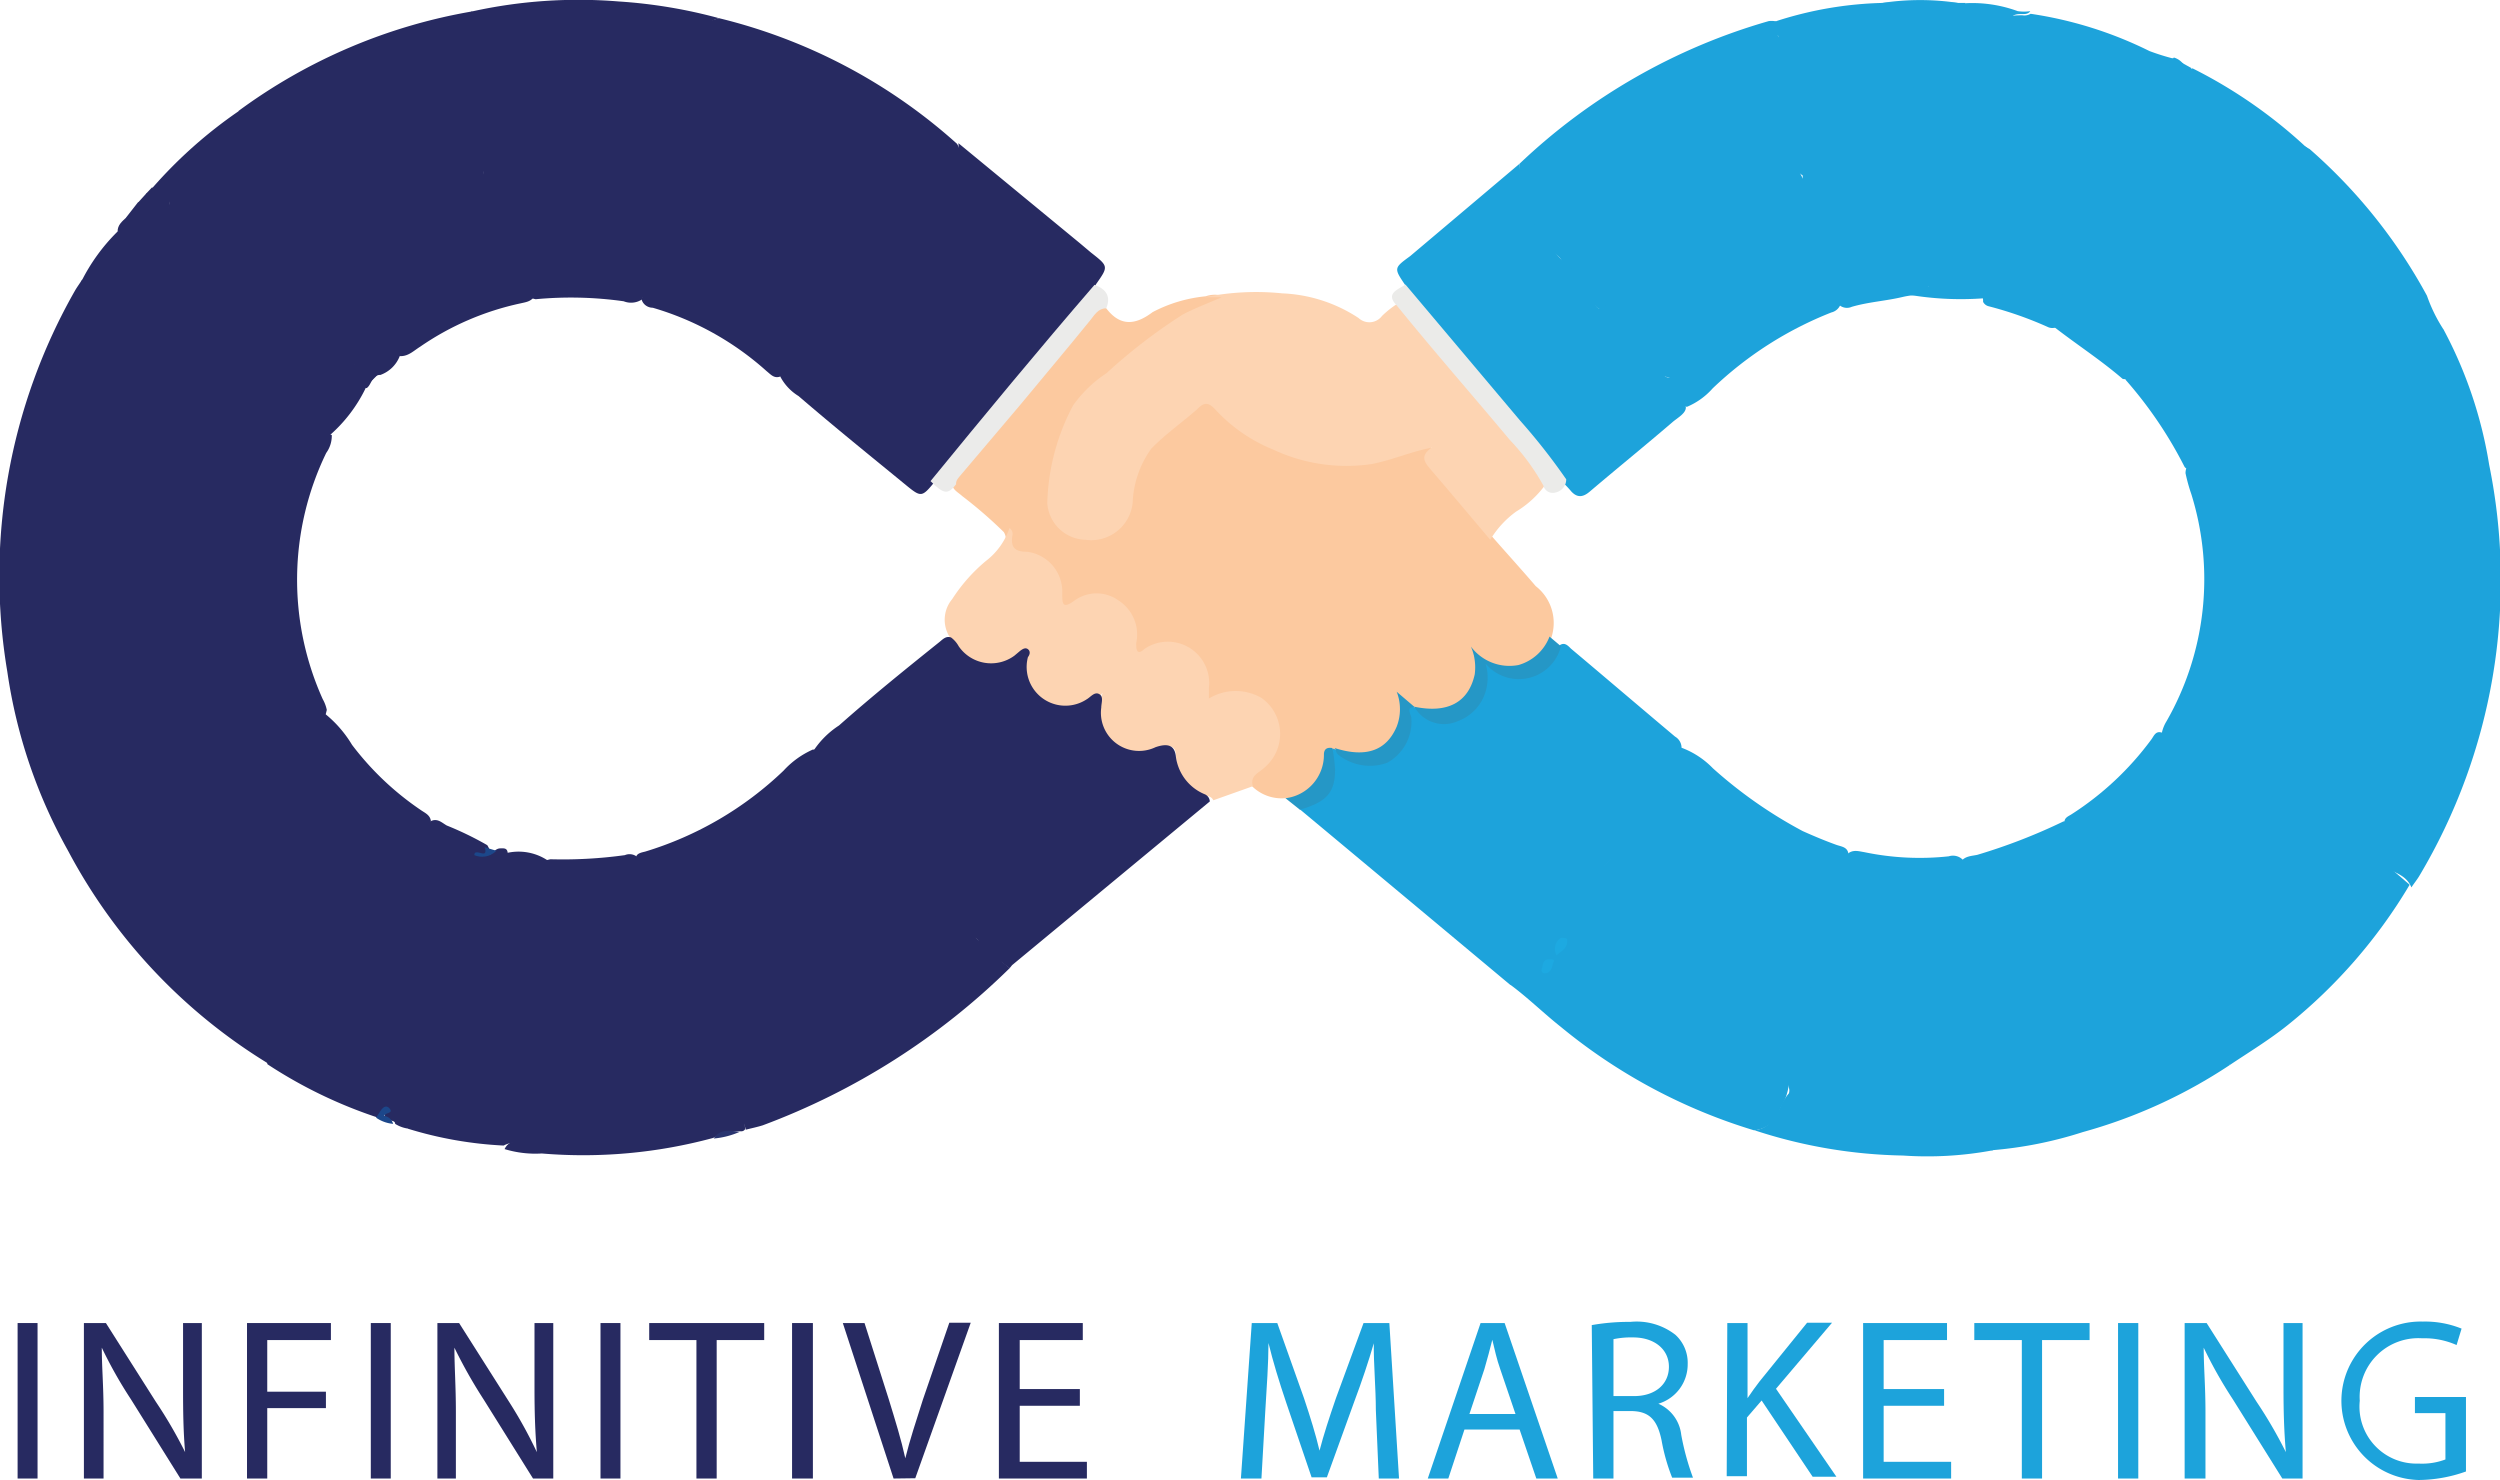 <?xml version="1.0" encoding="UTF-8"?>
<svg xmlns="http://www.w3.org/2000/svg" id="Layer_1" data-name="Layer 1" viewBox="0 0 85.22 50.45">
  <defs>
    <style>.cls-1{fill:#fcc99f;}.cls-2{fill:#fdd4b2;}.cls-3{fill:#272a61;}.cls-4{fill:#1da3db;}.cls-5{fill:#ebebe9;}.cls-6{fill:#ebebea;}.cls-7{fill:#2597c6;}.cls-8{fill:#1c478a;}.cls-9{fill:#29346f;}.cls-10{fill:#1da9e1;}</style>
  </defs>
  <path class="cls-1" d="M37.71,10.51c.48.63,1,.57,1.58.13a4.88,4.88,0,0,1,1.81-.54.94.94,0,0,1,.62,0c0,.23-.24.26-.38.31A7.57,7.57,0,0,0,38.85,12c-.58.52-1.22,1-1.78,1.52a2.68,2.68,0,0,0-.75,1.33,16,16,0,0,0-.44,1.94,1.33,1.33,0,0,0,.93,1.5,1.3,1.3,0,0,0,1.6-.93c.15-.51.22-1,.39-1.54a2,2,0,0,1,.7-.95c.35-.28.69-.58,1-.87.51-.42.63-.43,1.09,0a6.32,6.32,0,0,0,4.08,1.78,5.44,5.44,0,0,0,2.14-.38,4.64,4.64,0,0,1,.72-.23c.18,0,.31,0,.23.24s0,.46.2.66c.62.76,1.31,1.47,1.92,2.24.49.56,1,1.12,1.47,1.67a1.59,1.59,0,0,1,.52,1.79,1.54,1.54,0,0,1-2.65.54,1.16,1.16,0,0,1-.11,1.33,1.56,1.56,0,0,1-1.84.59l-.14-.06c-.1,0-.19-.13-.35-.21a1.8,1.8,0,0,1-.08.87,1.61,1.61,0,0,1-2.2.82h-.14c-.21.08-.14.28-.18.42a1.36,1.36,0,0,1-1.39,1.14,1.43,1.43,0,0,1-1.11-.41c-.24-.17-.07-.32,0-.45s.33-.34.46-.53a1.47,1.47,0,0,0,.11-1.55,1.4,1.4,0,0,0-1.61-.46c-.55.18-.56.18-.63-.4a1.37,1.37,0,0,0-1-1.31,1.25,1.25,0,0,0-1,.16c-.36.18-.49.09-.47-.31a1.5,1.5,0,0,0-.07-.63,1.26,1.26,0,0,0-1.82-.75c-.57.26-.6.25-.66-.35a1.26,1.26,0,0,0-1.22-1.28.48.48,0,0,1-.48-.51.5.5,0,0,0-.07-.29,15.08,15.08,0,0,0-1.42-1.23c-.13-.12-.31-.2-.35-.4a3.1,3.1,0,0,1,.94-1.36c1-1.1,1.86-2.25,2.78-3.38.3-.35.61-.69.92-1C37.31,10.58,37.44,10.36,37.71,10.51Z"></path>
  <path class="cls-2" d="M50.8,18.4c-.67-.79-1.33-1.58-2-2.36-.2-.24-.44-.47,0-.78-.72.14-1.36.43-2.05.56a5.89,5.89,0,0,1-3.34-.49,5.48,5.48,0,0,1-2-1.39c-.21-.22-.36-.24-.59,0-.52.46-1.1.86-1.58,1.36a3.39,3.39,0,0,0-.63,1.84A1.42,1.42,0,0,1,37,18.4a1.34,1.34,0,0,1-1.3-1.25,7.48,7.48,0,0,1,.88-3.33,4.27,4.27,0,0,1,1.14-1.1,18.71,18.71,0,0,1,2.6-2c.4-.21.83-.37,1.33-.59l-.58,0A8.8,8.8,0,0,1,43.71,10a5.1,5.1,0,0,1,2.6.84.54.54,0,0,0,.8-.07,3.25,3.25,0,0,1,.5-.4c.53.23.78.75,1.13,1.15C50,13,51.2,14.51,52.42,16c.13.16.29.29.26.52a3.38,3.38,0,0,1-1,.92A3.27,3.27,0,0,0,50.8,18.4Z"></path>
  <path class="cls-2" d="M41.36,27.28c-.07-.15-.22-.14-.34-.19a1.39,1.39,0,0,1-.93-1.29c0-.32-.14-.44-.44-.28A1.4,1.4,0,0,1,38,25.35a1.53,1.53,0,0,1-.41-1.74,1.5,1.5,0,0,1-2,.37A1.46,1.46,0,0,1,35,22.13c-1.08.91-2,.75-2.63-.42a1.1,1.1,0,0,1,.09-1.29,5.71,5.71,0,0,1,1.15-1.3A2.34,2.34,0,0,0,34.41,18a.24.24,0,0,1,.1.26c-.06.39.07.55.51.55a1.37,1.37,0,0,1,1.19,1.41c0,.35,0,.56.42.25a1.28,1.28,0,0,1,1.5,0,1.38,1.38,0,0,1,.6,1.46c0,.1,0,.21.05.27s.15,0,.22-.07a1.41,1.41,0,0,1,2.21,1.32c0,.11,0,.23,0,.36A1.76,1.76,0,0,1,43,23.79a1.5,1.5,0,0,1,.12,2.36c-.17.18-.53.28-.41.65Z"></path>
  <path class="cls-3" d="M34.42,33A23.87,23.87,0,0,1,26,38.36c-.19.06-.39.1-.58.15-.12-.6-.66-1-.7-1.68a.78.78,0,0,0-.44-.78.3.3,0,0,1-.13-.43.76.76,0,0,0-.12-.75,1.88,1.88,0,0,1-.28-1.33,1.42,1.42,0,0,0-.33-1.12A2.42,2.42,0,0,1,23,31.31c-.05-.54-.31-1-.38-1.55,0-.21-.2-.24-.36-.29s-.45,0-.58-.22c0-.16.19-.19.31-.22a11.74,11.74,0,0,0,4.72-2.76,3,3,0,0,1,1-.72,1.5,1.5,0,0,0,.3,0c.4-.09.67.1.65.47,0,.81.61,1.19,1.08,1.55s.85,1.09,1.35,1.56c.08.08.1.23.21.27.56.21.54.64.48,1.11s-.05.51.48.49c.25,0,.43.06.46.33s.22.3.35.44A14.26,14.26,0,0,0,34.42,33Z"></path>
  <path class="cls-3" d="M9.12,36.28c-.14-.38.1-.71.1-1.07a.34.34,0,0,1,.16-.29,3,3,0,0,0,1.14-1.46,3.31,3.31,0,0,1,1-1.32.9.9,0,0,0,.35-.62,1.06,1.06,0,0,1,.38-.68c.68-.74,1.05-1.68,1.65-2.47.24-.33.6-.12.79-.38.22-.11.38.06.54.15a11,11,0,0,1,1.38.67c.08.13.13.25,0,.34.15,0,.25-.22.43-.23s.26,0,.27.19a3.25,3.25,0,0,0-.83,1.44c-.26.84-.48,1.68-.74,2.52a21.84,21.84,0,0,0-.85,2.38,21,21,0,0,0-.76,2.9c0,.07-.08.11-.14.13a1.1,1.1,0,0,1-.52-.17c0-.21-.5,0-.32-.39-.11,0-.14.17-.26.18A15.91,15.91,0,0,1,9.12,36.28Z"></path>
  <path class="cls-3" d="M2.32,29A17.64,17.64,0,0,1,.25,22.9a19.66,19.66,0,0,1,2.31-13c.07-.12.16-.24.24-.37a.33.33,0,0,1,0,.6.19.19,0,0,0-.1.19c0,.15.11.08.18.06a1.5,1.5,0,0,1,1.18.39,13.25,13.25,0,0,0,2.53,1.45,1.75,1.75,0,0,1,.48.27,2.38,2.38,0,0,0,1.07.61c.38.11.63.43,1,.61a16.49,16.49,0,0,0,2.17,1.12,1,1,0,0,1-.19.61A9.91,9.91,0,0,0,11,23.83a1.28,1.28,0,0,1,.14.37c-.14.59-.22.67-.78.67-.21,0-.36,0-.29.3s-.14.33-.33.25a.69.69,0,0,0-.91.28.46.46,0,0,1-.44.18,1,1,0,0,0-.79.25A4.63,4.63,0,0,1,6.06,27a5.9,5.9,0,0,0-1.39.87c-.35.24-.64.59-1.11.63-.12,0-.16.15-.23.25a4.39,4.39,0,0,1-.63.72C2.48,29.32,2.53,29.06,2.32,29Z"></path>
  <path class="cls-3" d="M34.42,33c-.18-.09-.3-.3-.56-.28s-.5-.09-.46-.46a.31.31,0,0,0-.21-.31c-.34-.13-.64-.24-.62-.73,0-.2-.3-.14-.46-.06-.41.19-.52,0-.5-.37,0-.11,0-.23,0-.34,0-.37.23-.83-.42-.87a.18.18,0,0,1-.11-.1c-.11-.57-.78-.77-.89-1.34,0,0,0-.08-.05-.09-.59-.16-.76-.83-1.3-1a.36.36,0,0,1-.27-.37,1.77,1.77,0,0,0,0-.4c-.06-.36-.11-.75-.66-.55-.06,0-.15,0-.23-.06a3,3,0,0,1,.92-.94c1.13-1,2.27-1.92,3.43-2.85.11-.09.22-.21.39-.15a.94.94,0,0,1,.26.3,1.34,1.34,0,0,0,1.9.32l.19-.16c.08-.06.18-.13.27-.06s.07.18,0,.27a1.32,1.32,0,0,0,2,1.44c.14-.08.27-.27.43-.18s.07.3.07.46a1.3,1.3,0,0,0,1.85,1.35c.41-.14.64-.07.69.29a1.61,1.61,0,0,0,1,1.32.28.28,0,0,1,.16.24l-6.74,5.58Z"></path>
  <path class="cls-3" d="M24.51.62A18.77,18.77,0,0,1,32.62,4.9a.63.63,0,0,1-.19.88,4,4,0,0,1-.87.65,1.18,1.18,0,0,0-.63.68,4.35,4.35,0,0,1-.8,1.06c-.49.58-1,1.13-1.47,1.73a8.66,8.66,0,0,1-1.35,1.49c-.4.32-.3.86-.6,1.22-.05.06,0,.16-.1.22-.22.09-.34-.07-.48-.18a10,10,0,0,0-3.88-2.16c-.15,0-.32-.09-.38-.28.21-.76.24-1.55.52-2.31a12.29,12.29,0,0,0,.29-1.75,1.65,1.65,0,0,1,.14-.58,1.24,1.24,0,0,0,.2-1,.51.51,0,0,1,.09-.48c.43-.43.46-1,.72-1.56a1.33,1.33,0,0,0,.1-.92C23.77.84,23.77.83,24.51.62Z"></path>
  <path class="cls-3" d="M2.32,29c0-.08,0-.2.14-.08a2.38,2.38,0,0,1,.19.42c.2-.34.58-.51.63-.92,0,0,.07-.09.11-.09,1-.06,1.45-1,2.26-1.32.06,0,.1-.09.16-.1A6.61,6.61,0,0,0,7.93,25.8a.39.39,0,0,1,.43,0,.32.32,0,0,0,.43-.15.65.65,0,0,1,1-.27.15.15,0,0,0,.19,0c.07-.06,0-.1,0-.16-.17-.3,0-.57.27-.46.49.19.66-.09.84-.42A4,4,0,0,1,12,25.39a9.88,9.88,0,0,0,2.34,2.22c.14.1.33.17.35.39a.34.34,0,0,1-.25.23,1.22,1.22,0,0,0-.85.77,12.21,12.21,0,0,1-1.08,1.67,2.24,2.24,0,0,0-.58,1.08.8.8,0,0,1-.3.45,4.37,4.37,0,0,0-1.11,1.69,1.73,1.73,0,0,1-.69.84A1.5,1.5,0,0,0,9.24,36c0,.1,0,.2-.12.24A18.81,18.81,0,0,1,2.32,29Z"></path>
  <path class="cls-3" d="M26.6,12.84c0-.24-.08-.49.19-.65s-.06-.35.11-.53a9.26,9.26,0,0,1,1-1,4.8,4.8,0,0,0,.55-.71,2.08,2.08,0,0,0,.43-.51c.19-.45.72-.6.87-1.09.09-.34.5-.45.72-.72s.36-.92.82-1.22a5.65,5.65,0,0,0,1-.64,1,1,0,0,0,.38-.89l4.14,3.41.38.32c.6.47.6.47.17,1.08a7,7,0,0,1-1.22,1.61c-1.42,1.72-2.86,3.44-4.3,5.15-.41.5-.45.5-.94.1-1.22-1-2.46-2-3.68-3.05A1.71,1.71,0,0,1,26.6,12.84Z"></path>
  <path class="cls-3" d="M24.51.62c-.71.2-.56.68-.41,1.18a1.14,1.14,0,0,1-.15.82,6.92,6.92,0,0,1-.37,1c-.37.49-.29,1-.44,1.51-.28.87-.32,1.78-.58,2.61a8.39,8.39,0,0,1-.68,2.47.68.68,0,0,1-.62.06,12.81,12.81,0,0,0-3-.07A1.27,1.27,0,0,1,17.24,9a12.94,12.94,0,0,0-.73-2.62c0-.09-.11-.2-.08-.28.3-1.09-.61-1.91-.66-2.92a1.94,1.94,0,0,1,0-.54,2.07,2.07,0,0,0-.05-1.13A.8.8,0,0,1,16.09.39a16.81,16.81,0,0,1,5-.34A17.21,17.21,0,0,1,24.51.62Z"></path>
  <path class="cls-3" d="M16.09.39c.13.11,0,.18-.06.21-.38.1-.37.35-.29.65a6.34,6.34,0,0,1,.13,1.51,3.51,3.51,0,0,0,.56,2c.21.29.37.51.14.89s.08.82.21,1.18a4.22,4.22,0,0,1,.27.92,11.94,11.94,0,0,1,.4,1.67c0,.46.5.46.76.68-.1.18-.29.2-.46.24a9.54,9.54,0,0,0-3.43,1.48c-.21.13-.39.32-.66.32-.11,0-.2-.14-.15-.22.26-.34,0-.51-.18-.76s-.43-.87-.74-1.24A19.19,19.19,0,0,1,11.14,8c-.55-.87-1.28-1.64-1.76-2.56-.33-.63-1-1-1.26-1.65A18.78,18.78,0,0,1,16.09.39Z"></path>
  <path class="cls-3" d="M21.72,29.21c.35.09.83.06,1,.28s.09.65.23,1a4,4,0,0,1,.21,1,5.79,5.79,0,0,0,.63,1.36,1,1,0,0,1,.11.68A1.72,1.72,0,0,0,24.29,35a.41.41,0,0,1,0,.54c-.15.22-.16.42.18.44.18,0,.21.12.24.26s.12.58.19.87a1.19,1.19,0,0,0,.11.38c.35.58.36.58.39,1-.05.08-.12.08-.2.07a2,2,0,0,0-.89.23,16.92,16.92,0,0,1-5.84.53,3.6,3.6,0,0,1-1.27-.15c.19-.38.52-.24.81-.18s.39,0,.26-.29A5.14,5.14,0,0,1,18.23,36a12.82,12.82,0,0,0,.28-3.55.89.89,0,0,1,.08-.48,5.17,5.17,0,0,0,.12-2.07.35.35,0,0,0-.1-.22c-.39-.31-.08-.33.15-.39a15.4,15.4,0,0,0,2.54-.14A.41.41,0,0,1,21.72,29.21Z"></path>
  <path class="cls-3" d="M11.26,14.82a.58.58,0,0,1-.57,0,16.87,16.87,0,0,1-2.11-1.27c-.23-.2-.58-.21-.8-.37-.71-.51-1.55-.79-2.24-1.31-.34-.25-.77-.27-1.08-.59s-.48-.32-.7-.52a.81.81,0,0,0-1-.14c-.1.06-.19.15-.31.06-.08-.42.63-.59.32-1.08A6.43,6.43,0,0,1,4,7.9a.75.75,0,0,0,.31-.5l.39-.5c.15-.08.25.15.4.08s-.19-.23-.1-.4l.18-.19c.64.21.7.31.51.93a.22.22,0,0,0,.16.31C6,7.65,6,7.5,6,7.42s0-.17,0-.25.06-.35.25-.4.3.11.38.26a2.44,2.44,0,0,0,.4.5.57.57,0,0,1,.13.65c-.14.31,0,.56.32.49s.56.06.51.46a.45.45,0,0,0,.18.44c.19.12.26-.07.37-.15s.42-.17.54,0,.49.54.5,1,.15.5.57.37a.69.69,0,0,1,.72.22,3.89,3.89,0,0,1,.48.58c.23.29.32.68.77.83.29.1.38.48.34.82A5.06,5.06,0,0,1,11.26,14.82Z"></path>
  <path class="cls-3" d="M13.92,38.48c-.15-.7.27-1.3.45-1.92a21.16,21.16,0,0,1,.82-2.48,8.06,8.06,0,0,0,.65-2.14c.06-.5.37-1,.47-1.45a2.91,2.91,0,0,1,.48-1.11.66.66,0,0,1,.43-.29,1.79,1.79,0,0,1,1.52.29l-.2,0c.39,0,.32.26.32.58a4.34,4.34,0,0,1-.05,1.57,5.19,5.19,0,0,0-.1,1.71c0,.89-.23,1.76-.33,2.64a5.19,5.19,0,0,0,0,2.79.07.07,0,0,1,0,0c0,.16.37.21.19.38a.67.67,0,0,1-.67,0,.76.76,0,0,0-.73,0A13.22,13.22,0,0,1,13.92,38.48Z"></path>
  <path class="cls-3" d="M12.43,13.22c-.16-.19,0-.52-.29-.68,0,0-.05-.12-.08-.12-.76,0-.63-.87-1.08-1.19a2.08,2.08,0,0,0-.46-.37c-.11,0-.27-.11-.32,0-.13.26-.28.25-.46.1s-.36-.28-.31-.57-.32-.63-.49-.93c-.06-.11-.28,0-.38.09s0,.37-.26.28-.46-.24-.44-.49c0-.42.18-.79-.51-.46-.22.1-.28-.41-.58-.49.44-.28.47-.52.13-.82a1.25,1.25,0,0,1-.38-.51c0-.12-.09-.24-.24-.2s-.16.16-.16.28,0,.24,0,.35.08.36-.13.37a.56.56,0,0,1-.48-.37c-.08-.16,0-.22.11-.3s.27-.35,0-.45-.26-.25-.42-.34A15.72,15.72,0,0,1,8.12,3.8c.46.2.69.66,1,1a8.1,8.1,0,0,1,1.15,1.78.46.46,0,0,0,.14.21c.38.22.5.61.72,1a9.8,9.8,0,0,0,1.06,1.43,6.44,6.44,0,0,1,1.15,1.73.87.87,0,0,0,.23.31c.23.2.52.42.06.69,0,0,0,.12,0,.18a1.11,1.11,0,0,1-.66.65c-.31,0-.29.32-.47.45Z"></path>
  <path class="cls-4" d="M59.79,38.53A19,19,0,0,1,53.2,35c-.58-.46-1.13-1-1.7-1.42-.21-.44,0-.68.38-.85s.5-.44.73-.7a24.61,24.61,0,0,1,1.74-2.22,8.29,8.29,0,0,0,1.94-2.42,1,1,0,0,1,.42-.4c.65-.38.67-.41.53-1.15a.43.43,0,0,1,0-.38,2.9,2.9,0,0,1,1.15.73,15.43,15.43,0,0,0,3.06,2.14c.38.17.76.33,1.15.47.17.06.38.07.41.31a2.35,2.35,0,0,1-.16.83,13.71,13.71,0,0,0-.75,3c0,.14,0,.29-.08.39-.61.8-.49,1.86-1,2.71a.58.58,0,0,0-.06.39,1.88,1.88,0,0,1-.28,1.36A1,1,0,0,1,59.79,38.53Z"></path>
  <path class="cls-4" d="M83.3,11.24a14.71,14.71,0,0,1,1.55,4.6,19.68,19.68,0,0,1-2.37,14c-.08.14-.19.27-.28.41h0c-.21-.52-.79-.53-1.15-.84s-.9-.52-1.3-.82c-1.16-.85-2.55-1.33-3.69-2.23a6.06,6.06,0,0,0-2.25-1.21c-.1,0-.11-.11-.11-.2a1.25,1.25,0,0,1,.15-.36,9.75,9.75,0,0,0,.85-7.74,5.9,5.9,0,0,1-.2-.72.52.52,0,0,1,.41-.51A5.19,5.19,0,0,0,77,14.48s.08-.08.12-.08a2.4,2.4,0,0,0,1.63-.6c.08-.08.22,0,.32.08a.89.89,0,0,0,.58.08c.2,0,.33-.1.18-.33s0-.43.18-.56c.83-.49,1.71-.89,2.57-1.3C82.88,11.64,83,11.33,83.3,11.24Z"></path>
  <path class="cls-4" d="M51.8,5.58A20.53,20.53,0,0,1,60.29.72a.68.68,0,0,1,.2,0c.19,0,.13.08.06.15s-.34.14-.43.32.11,0,.17,0,.28-.11.34.07-.09.25-.21.29c-.35.12-.48.27-.17.59a.35.35,0,0,1,.07.33.8.8,0,0,0,.46,1,.45.45,0,0,1,.19.43,7.67,7.67,0,0,0,.19,1.58.18.18,0,0,0,0,.1c.82,1.2.84,2.68,1.34,4a2.57,2.57,0,0,1,.23.82.44.44,0,0,1-.3.25,12.46,12.46,0,0,0-4.05,2.59,2.41,2.41,0,0,1-.88.63c-.39-.17-.46-.53-.19-1-.1-.12-.21,0-.32,0-.31,0-.49-.15-.43-.4.19-.83-.47-1.2-.87-1.71-.07-.09-.18-.15-.25-.25-.19-.27-.39-.42-.65-.07a.24.24,0,0,1-.32.07.44.44,0,0,1-.18-.44c0-.18.17-.27.24-.48a1.22,1.22,0,0,1-1.3-.71c-.11-.23-.44-.3-.55-.56s-.17-.4,0-.54.33,0,.44.18a.62.62,0,0,0,.4.3c-.36-.51-.65-1.14-1.22-1.39S51.76,6.11,51.8,5.58Z"></path>
  <path class="cls-4" d="M57.32,25.47a.93.93,0,0,0,0,.43.81.81,0,0,1-.46,1.17c-.62.25-.75.86-1.07,1.33a1.35,1.35,0,0,1-.3.42A6.9,6.9,0,0,0,54,30.39a9.44,9.44,0,0,0-1.44,2,1,1,0,0,1-.56.45c-.32.12-.66.16-.41.63l-.1.11q-3.59-3-7.19-6a.57.57,0,0,1,.27-.21A1.2,1.2,0,0,0,45.36,26c0-.16-.09-.33.06-.46a.06.06,0,0,1,.08,0c.86.66,1.69.63,2.22-.08a1.31,1.31,0,0,0,.24-1c0-.16-.11-.44.26-.35h0c.86.56,1.37.57,1.93,0a1.41,1.41,0,0,0,.42-1.23c0-.25,0-.4.31-.21A1.44,1.44,0,0,0,53.16,22c.17-.12.28,0,.39.11,1.19,1,2.36,2,3.55,3A.44.44,0,0,1,57.32,25.47Z"></path>
  <path class="cls-4" d="M76,36.31a17.41,17.41,0,0,1-5,2.28,13.72,13.72,0,0,1-3.11.62c-.25-.12-.06-.23,0-.27.42-.19.4-.47.23-.82a.65.65,0,0,1-.06-.39,6.22,6.22,0,0,0-.29-2.93,2.32,2.32,0,0,1-.06-.64c0-.21,0-.42-.17-.56a1.09,1.09,0,0,1-.28-1A3.1,3.1,0,0,0,67.08,31a4.06,4.06,0,0,1-.22-1.65c.14-.17.35-.17.54-.21A19.56,19.56,0,0,0,70.34,28h.09c.74-.24,1,.26,1.41.76.46.66.88,1.33,1.31,2s.87,1.13,1.2,1.76a4.75,4.75,0,0,0,1,1.36,1.62,1.62,0,0,1,.49.8.92.92,0,0,0,.37.46c.45.39.45.49,0,.88C76.16,36.12,76,36.17,76,36.31Z"></path>
  <path class="cls-4" d="M76,36.31c-.11-.29.17-.34.3-.46s.25-.3.06-.39c-.63-.31-.65-1.05-1.09-1.48,0,0,0-.1-.09-.12-.77-.44-.92-1.31-1.39-2-.86-1.18-1.66-2.41-2.49-3.61-.13-.2-.29-.3-.54-.14a.26.26,0,0,1-.39-.07c0-.17.13-.21.24-.28a10.24,10.24,0,0,0,2.73-2.56c.08-.11.14-.29.34-.23a1.36,1.36,0,0,1,1,.35c1,.57,1.89,1.24,2.84,1.85a10.1,10.1,0,0,1,1.14.57c.71.57,1.62.83,2.29,1.46a1.9,1.9,0,0,0,.33.22l.86.74A17.73,17.73,0,0,1,78,34.93C77.38,35.43,76.69,35.85,76,36.31Z"></path>
  <path class="cls-4" d="M66.91,29.31a4,4,0,0,1,.2,1.46.36.36,0,0,0,.19.33c.11.08.22.22.19.33-.15.48.13,1,0,1.42-.07.19-.09.42.14.53s.3.42.33.71c.13.94.3,1.88.45,2.82,0,.11.07.24,0,.33a1.29,1.29,0,0,0,.08,1.23c.13.24,0,.43-.31.52-.11,0-.33-.05-.24.22a12.14,12.14,0,0,1-3.07.18,17.11,17.11,0,0,1-5.06-.86c.74-.1.79-.83,1.17-1.26a.31.31,0,0,0,0-.19c-.33-1.16.32-2.18.66-3.16s.4-2,.75-3c.22-.6.4-1.21.6-1.82.18-.15.38-.08.57-.05a9.21,9.21,0,0,0,2.87.14A.47.47,0,0,1,66.91,29.31Z"></path>
  <path class="cls-4" d="M83.3,11.24c-.24.72-1,.71-1.51,1a12.35,12.35,0,0,1-1.66.85c-.28.13-.44.28-.1.52s.13.28,0,.35a.91.91,0,0,1-1,0c-.16-.14-.27-.11-.37,0a1.27,1.27,0,0,1-1.22.47c-.39,0-.7.39-1,.63a3.68,3.68,0,0,1-1.41.57.73.73,0,0,0-.45.35.15.15,0,0,1-.12-.08,14.15,14.15,0,0,0-2-2.95,1.06,1.06,0,0,1,.34-1.28c.51-.45.93-1,1.39-1.49s1-1.12,1.6-1.62a8.82,8.82,0,0,0,.77-.85c.53-.55,1.06-1.11,1.62-1.62a.57.57,0,0,0,.2-.75c-.06-.1-.14-.21,0-.32s.23,0,.35.06a18.05,18.05,0,0,1,4,5A5.31,5.31,0,0,0,83.3,11.24Z"></path>
  <path class="cls-4" d="M51.8,5.58A1.59,1.59,0,0,0,52.68,7a3.75,3.75,0,0,1,1,1.17c.09.14.16.27,0,.39s-.21-.11-.31-.16A.76.76,0,0,1,53,8c0-.1-.1-.19-.23-.14s-.1.15-.09.25a3.16,3.16,0,0,0,1.51,1.4.65.65,0,0,0,.19,0c.14,0,.27,0,.34.1s0,.22-.17.28-.19.28-.17.47a.21.21,0,0,0,.17.17.18.18,0,0,0,.19-.13c.14-.55.47-.27.65-.09.44.43.83.92,1.23,1.38a.53.53,0,0,1,.05.61.44.44,0,0,0,.07.51c.14.13.26,0,.38-.09s.26,0,.34.1a.19.19,0,0,1-.06.3c-.45.29,0,.49.06.72s-.28.4-.46.56c-.92.79-1.87,1.56-2.8,2.35-.23.2-.43.23-.64,0a3.71,3.71,0,0,0-.27-.29C52.23,15,51,13.59,49.88,12.2c-.56-.68-1.12-1.36-1.69-2a1.4,1.4,0,0,1-.28-.47c-.4-.59-.4-.59.16-1Z"></path>
  <path class="cls-4" d="M78.7,5.1c-.1.18-.22-.17-.33,0,.32.53.33.71-.19,1.15A27.07,27.07,0,0,0,75.6,8.93c-.62.69-1.46,1.18-1.88,2.07-.12.26-.45.44-.7.63a1.28,1.28,0,0,0-.53,1.28.17.17,0,0,1-.14,0c-.73-.63-1.55-1.16-2.31-1.75-.35-.26-.27-.53-.06-.85A12,12,0,0,0,71.1,8c.25-.66.65-1.23.94-1.87.17-.36.32-.68,0-1a.38.38,0,0,1,.09-.61c.31-.19.33.21.51.33.37-.42.74-.8.6-1.44-.07-.3.66-1,1-.95a1.2,1.2,0,0,0,.5-.13A16.57,16.57,0,0,1,78.7,5.1Z"></path>
  <path class="cls-4" d="M74.7,2.32c0,.32-.16.48-.48.21-.1-.07-.23,0-.29.13a.79.79,0,0,1-.44.38.37.37,0,0,0-.16.55c.16.37,0,.61-.23.86a3,3,0,0,0-.27.35c-.07.13-.09.31-.29.28s-.12-.2-.14-.32-.06-.2-.18-.2-.11.06-.14.11-.14.29,0,.37c.54.35.3.74.1,1.16-.6,1.23-1.18,2.48-1.78,3.71-.1.2-.28.37-.38.57s-.39.36.11.38c.16,0,0,.18,0,.28a.37.37,0,0,1-.34,0,12.58,12.58,0,0,0-2-.7.29.29,0,0,1-.19-.15c0-.11,0-.36-.27-.19s-.36,0-.54,0-.34,0-.36-.19.18-.17.31-.2a.38.38,0,0,0,.3-.4c.06-1.12.48-2.16.59-3.28.1-.92.35-1.85.54-2.77.15-.72.13-1.45.22-2.18.07-.54,0-.55.54-.56a.42.42,0,0,0,.29-.05,13.54,13.54,0,0,1,4.05,1.27A7.76,7.76,0,0,0,74.1,2c0,.25.24.07.33.17Z"></path>
  <path class="cls-4" d="M62.7,10.4a22,22,0,0,1-1-3.27c-.09-.35-.37-.67-.25-1.07,0,0,0-.06,0-.08-.75-.47-.48-1.28-.57-1.93a.82.82,0,0,0-.42-.7c-.35-.15-.33-.33-.26-.63s.12-.49-.2-.68-.22-.38.12-.48c.17-.05.37-.06.47-.24s-.09-.09-.15-.05-.39.25-.5,0,.1-.36.33-.4a1.33,1.33,0,0,0,.28-.1.08.08,0,0,0,0-.05s0,0,0,0A12.7,12.7,0,0,1,64.16.1a17.22,17.22,0,0,1,2.59,0H67c-.1.32-.39.23-.62.24-.76,0-.74,0-.84.78a73.07,73.07,0,0,0-.18,8,.48.48,0,0,0,.22.51c.09.05.18.11.15.23s-.16.17-.27.19a2.88,2.88,0,0,0-.59.07c-.58.14-1.17.17-1.75.34A.4.4,0,0,1,62.7,10.4Z"></path>
  <path class="cls-4" d="M64.81,10c.24-.23.58,0,.93-.23-.67.08-.53-.33-.53-.65,0-2,0-4,0-5.94,0-.87.22-1.71.22-2.57,0-.31.23-.39.52-.41S66.67.32,67,.11a4.49,4.49,0,0,1,1.78.27,1.48,1.48,0,0,0,.43,0c-.08.11-.2.1-.32.1-.34,0-.36.12-.38.48,0,.67-.07,1.34-.16,2-.16,1.26-.55,2.47-.67,3.74a19.19,19.19,0,0,0-.47,2.47c0,.58-.35.57-.72.65.37,0,.71.24,1.07.06,0,0,.14-.06.15.05-.25,0,.12.25-.11.24l0,0A10.55,10.55,0,0,1,64.81,10Z"></path>
  <path class="cls-5" d="M47.91,9.7l3.91,4.64a21.05,21.05,0,0,1,1.57,2,.46.46,0,0,1-.37.45.33.33,0,0,1-.41-.24A7.48,7.48,0,0,0,51.47,15C50.2,13.48,48.9,12,47.61,10.41,47.21,10,47.66,9.87,47.91,9.7Z"></path>
  <path class="cls-6" d="M31.72,16.4c1.84-2.25,3.69-4.49,5.59-6.69.39.14.57.39.4.8-.28,0-.4.23-.54.4-.81,1-1.6,1.93-2.4,2.9l-2,2.36c-.08.1-.19.19-.18.34C32.31,16.87,32.17,16.85,31.72,16.4Z"></path>
  <path class="cls-7" d="M45.42,25.5a5.82,5.82,0,0,1,.09.73c0,.79-.29,1.11-1.2,1.37l-.49-.39a1.49,1.49,0,0,0,1.31-1.49C45.13,25.52,45.25,25.47,45.42,25.5Z"></path>
  <path class="cls-4" d="M66.75.1H64.16A8.65,8.65,0,0,1,66.75.1Z"></path>
  <path class="cls-3" d="M5,6.58a.36.36,0,0,0,.1.11c.17.11.3.27.15.43S5,7.12,4.82,7l-.11-.1Z"></path>
  <path class="cls-8" d="M12.82,38.1l.13-.2c.09-.15.22-.26.34-.1s-.17.12-.19.24a.37.37,0,0,1,.3.27A1.2,1.2,0,0,1,12.82,38.1Z"></path>
  <path class="cls-9" d="M24.33,38.81c.23-.35.56-.26.89-.23A2.79,2.79,0,0,1,24.33,38.81Z"></path>
  <path class="cls-3" d="M4.32,7.4c.17.33,0,.45-.31.5C4,7.67,4.17,7.54,4.32,7.4Z"></path>
  <path class="cls-4" d="M74.43,2.19a1.42,1.42,0,0,1-.29,0c-.1,0-.2.27-.29,0s.2-.11.25-.23A.62.62,0,0,1,74.43,2.19Z"></path>
  <path class="cls-7" d="M52.82,21.7l.39.33a1.48,1.48,0,0,1-2.57.59,1.66,1.66,0,0,1-.08,1.17,1.55,1.55,0,0,1-.86.79,1.16,1.16,0,0,1-1.49-.49c1.14.24,1.85-.15,2.06-1.1a1.78,1.78,0,0,0-.13-.95,1.64,1.64,0,0,0,1.62.63A1.6,1.6,0,0,0,52.82,21.7Z"></path>
  <path class="cls-7" d="M48.22,24.1c-.31,0-.12.24-.11.38A1.6,1.6,0,0,1,47.29,26a1.73,1.73,0,0,1-1.68-.28c-.06-.05-.07-.15-.11-.22,1.06.34,1.76.09,2.11-.73a1.64,1.64,0,0,0,0-1.19Z"></path>
  <path class="cls-10" d="M53.06,32.56a.44.44,0,0,1,.15-.59c.08,0,.2,0,.21.06C53.45,32.3,53.25,32.41,53.06,32.56Z"></path>
  <path class="cls-10" d="M52.68,33.18c-.11,0-.16-.07-.12-.16s0-.32.25-.32.14.06.12.17S52.86,33.16,52.68,33.18Z"></path>
  <path class="cls-4" d="M52.4,7.23a.25.25,0,0,1,.2.28c0,.11-.05.19-.17.17a.23.23,0,0,1-.21-.28C52.22,7.29,52.26,7.22,52.4,7.23Z"></path>
  <path class="cls-8" d="M16.52,28.88l.4.12a.68.68,0,0,1-.75.15C16.17,28.87,16.67,29.34,16.52,28.88Z"></path>
  <path class="cls-4" d="M64.65.59c.2-.18.34-.22.54-.09C65,.66,64.86.6,64.65.59Z"></path>
  <path class="cls-3" d="M12.93,12.72l-.5.5c0-.26.23-.37.28-.61S12.87,12.63,12.93,12.72Z"></path>
  <path class="cls-3" d="M1.28,45.1v5.3H.6V45.1Z"></path>
  <path class="cls-3" d="M2.86,50.4V45.1h.75l1.7,2.68a15.32,15.32,0,0,1,1,1.72h0c-.06-.71-.07-1.36-.07-2.18V45.1h.64v5.3H6.15L4.47,47.71a15.05,15.05,0,0,1-1-1.77h0c0,.67.06,1.3.06,2.19V50.4Z"></path>
  <path class="cls-3" d="M8.42,45.1h2.86v.58H9.11v1.76h2V48h-2v2.4H8.42Z"></path>
  <path class="cls-3" d="M13.32,45.1v5.3h-.68V45.1Z"></path>
  <path class="cls-3" d="M14.91,50.4V45.1h.74l1.7,2.68a15.32,15.32,0,0,1,.95,1.72h0c-.06-.71-.08-1.36-.08-2.18V45.1h.64v5.3h-.69l-1.68-2.69a16.65,16.65,0,0,1-1-1.77h0c0,.67.05,1.3.05,2.19V50.4Z"></path>
  <path class="cls-3" d="M21.15,45.1v5.3h-.68V45.1Z"></path>
  <path class="cls-3" d="M23.74,45.68H22.13V45.1h3.92v.58H24.43V50.4h-.69Z"></path>
  <path class="cls-3" d="M27.71,45.1v5.3H27V45.1Z"></path>
  <path class="cls-3" d="M30.46,50.4l-1.73-5.3h.74l.83,2.61c.22.72.42,1.36.56,2h0c.15-.61.37-1.28.6-2l.9-2.62h.73l-1.89,5.3Z"></path>
  <path class="cls-3" d="M36.81,47.92H34.76v1.91h2.29v.57h-3V45.1h2.86v.58H34.76v1.67h2.05Z"></path>
  <path class="cls-4" d="M46.9,48.07c0-.74-.08-1.62-.07-2.28h0c-.18.62-.4,1.28-.67,2l-.93,2.57h-.52l-.86-2.53c-.25-.74-.46-1.43-.61-2.05h0c0,.66-.06,1.54-.11,2.34L43,50.4H42.3l.37-5.3h.87l.91,2.56c.22.66.4,1.24.53,1.79h0c.14-.54.33-1.12.56-1.79l.94-2.56h.88l.33,5.3H47Z"></path>
  <path class="cls-4" d="M49.92,48.73l-.55,1.67h-.7l1.8-5.3h.82l1.81,5.3h-.73l-.57-1.67Zm1.74-.53-.52-1.53c-.12-.34-.19-.66-.27-1h0c-.08.31-.16.63-.27,1l-.51,1.53Z"></path>
  <path class="cls-4" d="M54.26,45.17a7.32,7.32,0,0,1,1.32-.11,2.15,2.15,0,0,1,1.53.44,1.29,1.29,0,0,1,.42,1,1.4,1.4,0,0,1-1,1.35v0a1.31,1.31,0,0,1,.78,1.06,8.68,8.68,0,0,0,.4,1.46H57a6.56,6.56,0,0,1-.36-1.27c-.15-.73-.44-1-1.06-1H55v2.3h-.69ZM55,47.59h.7c.73,0,1.19-.41,1.19-1s-.49-1-1.22-1a2.88,2.88,0,0,0-.67.06Z"></path>
  <path class="cls-4" d="M58.88,45.1h.69v2.56h0c.14-.21.28-.4.41-.57l1.62-2h.85l-1.91,2.25,2.06,3h-.81l-1.74-2.6-.5.58v2h-.69Z"></path>
  <path class="cls-4" d="M66.27,47.92H64.21v1.91h2.3v.57h-3V45.1h2.86v.58H64.21v1.67h2.06Z"></path>
  <path class="cls-4" d="M68.92,45.68H67.3V45.1h3.93v.58H69.61V50.4h-.69Z"></path>
  <path class="cls-4" d="M72.89,45.1v5.3H72.2V45.1Z"></path>
  <path class="cls-4" d="M74.47,50.4V45.1h.75l1.7,2.68a15.32,15.32,0,0,1,1,1.72h0c-.06-.71-.08-1.36-.08-2.18V45.1h.65v5.3h-.69l-1.68-2.69a15.05,15.05,0,0,1-1-1.77h0c0,.67.06,1.3.06,2.19V50.4Z"></path>
  <path class="cls-4" d="M84.06,50.16a4.88,4.88,0,0,1-1.62.29,2.7,2.7,0,1,1,.15-5.4,3.31,3.31,0,0,1,1.32.24l-.17.56a2.68,2.68,0,0,0-1.17-.23,2,2,0,0,0-2.13,2.13,1.94,1.94,0,0,0,2,2.14,2.26,2.26,0,0,0,.92-.14V48.17H82.32v-.55h1.74Z"></path>
</svg>
